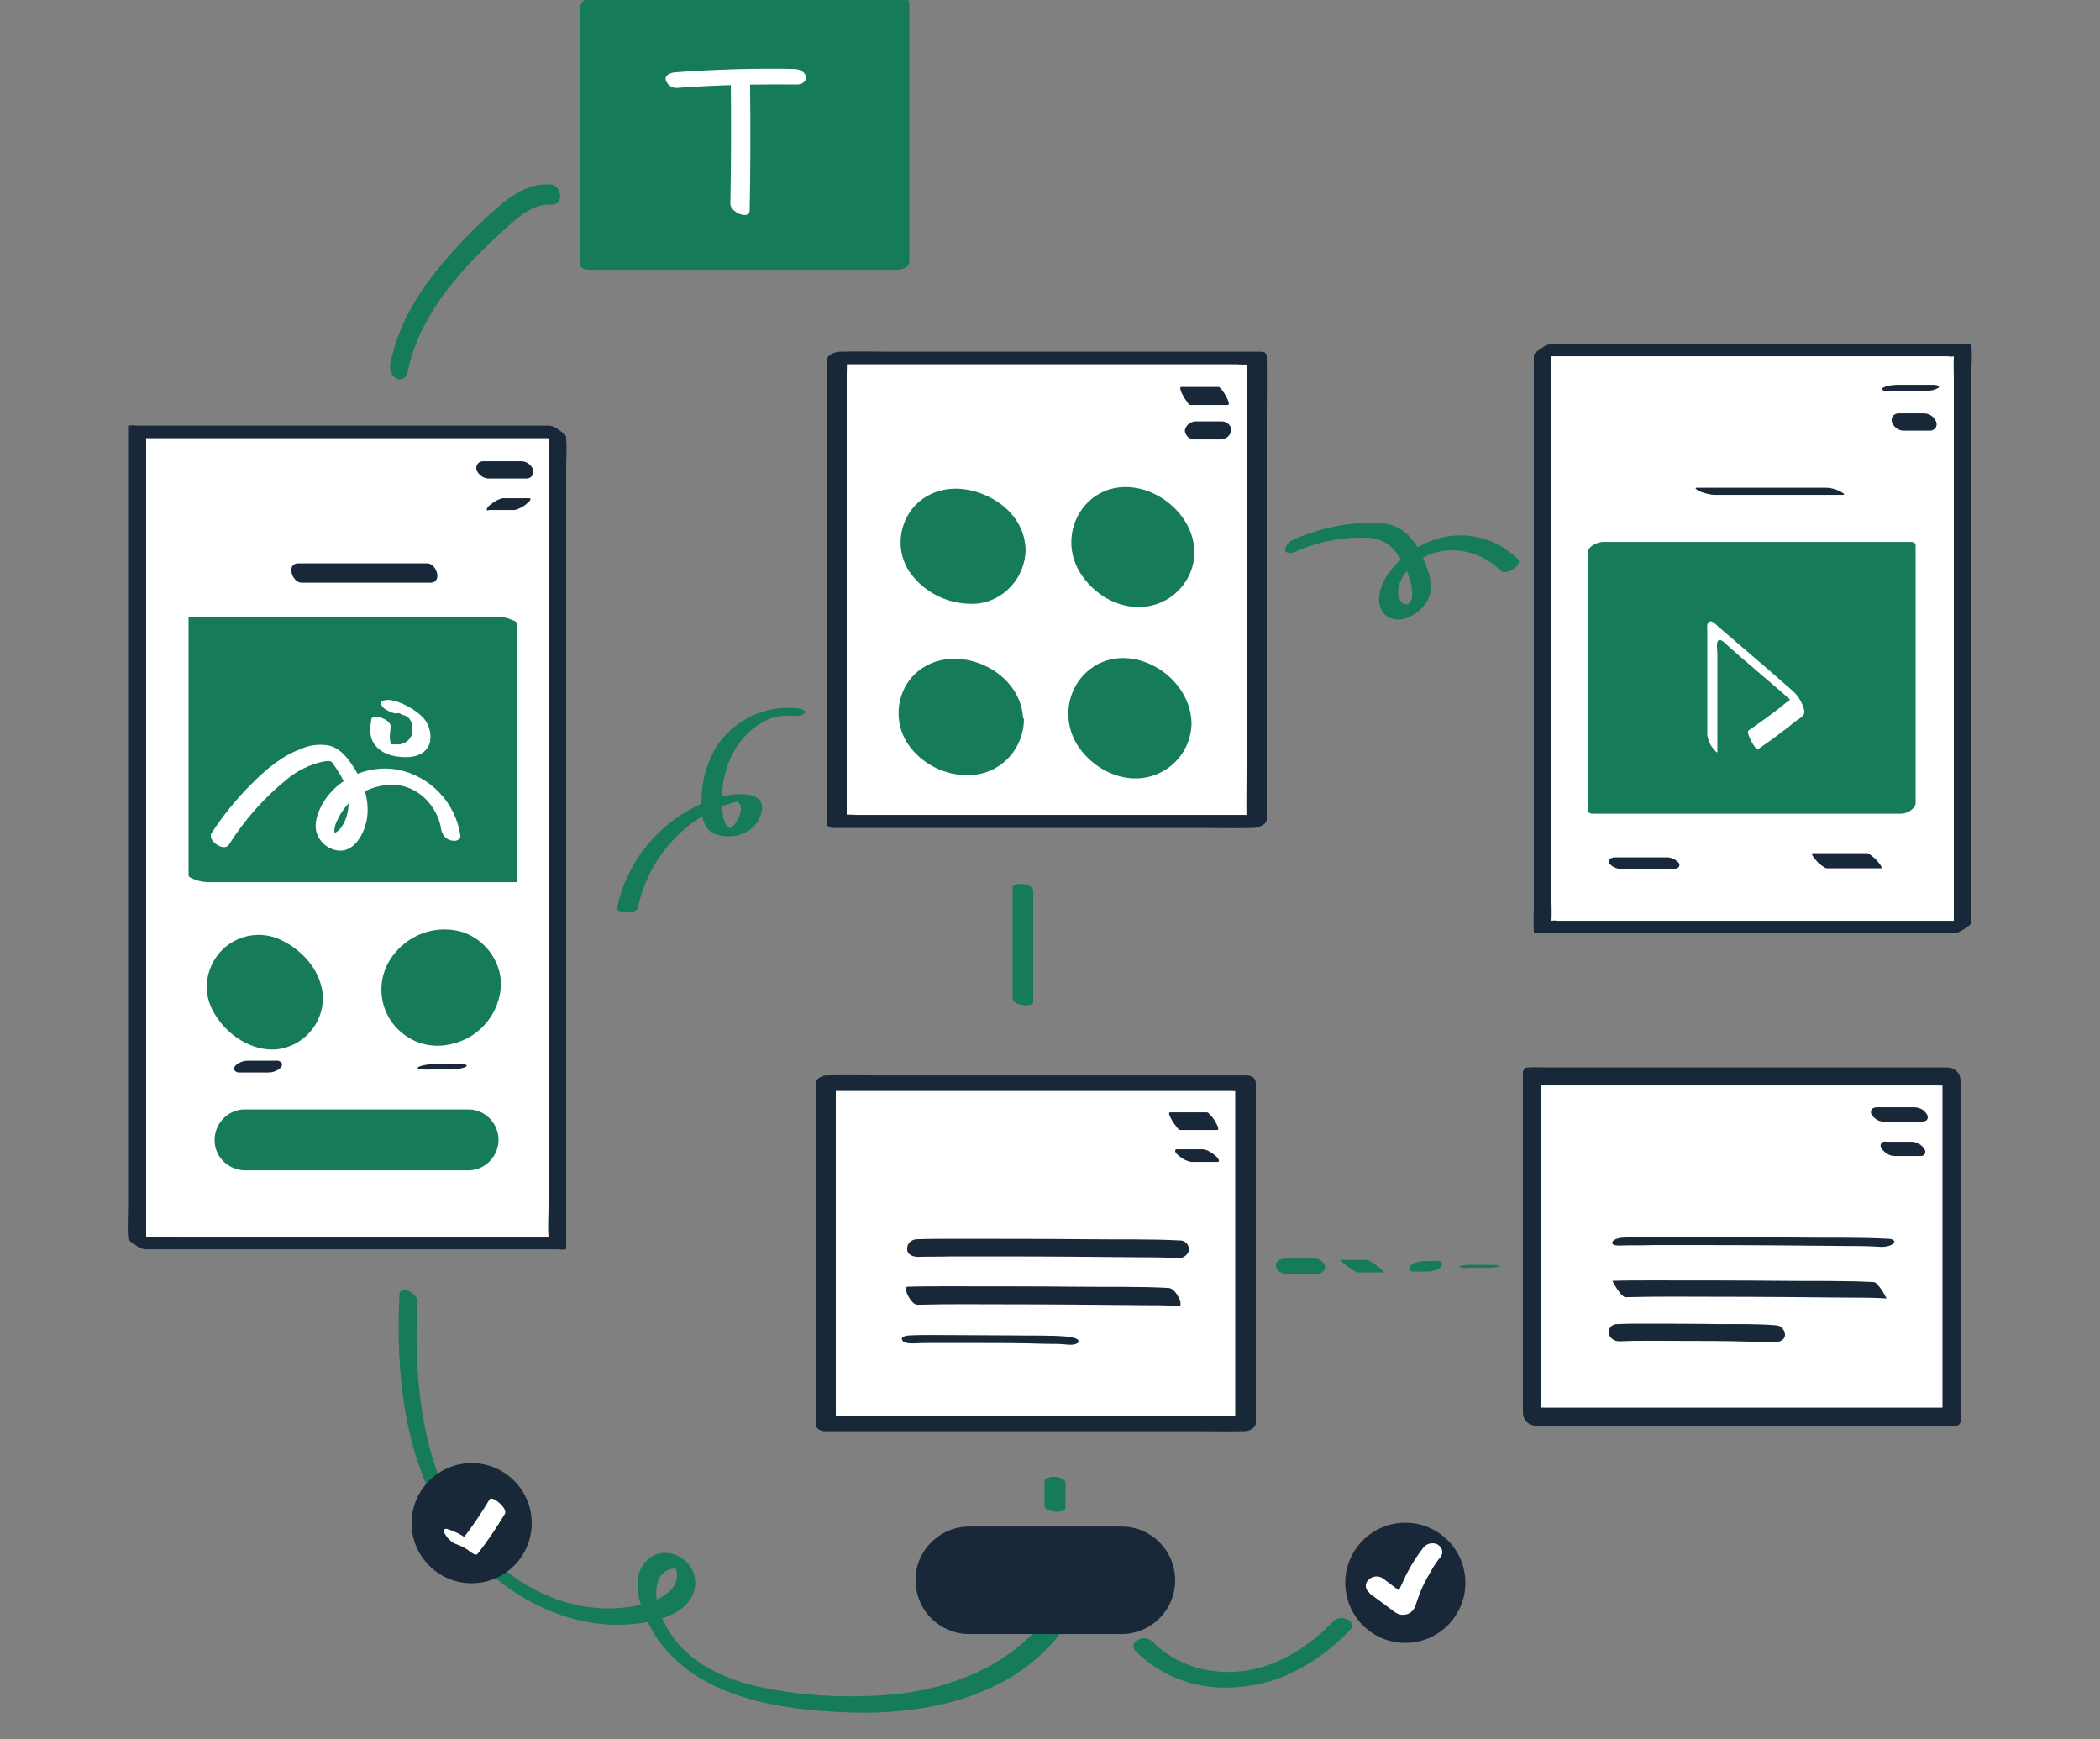 <svg width="483" height="400" viewBox="0 0 483 400" fill="none" xmlns="http://www.w3.org/2000/svg">
<rect x="0" y="0" width="483" height="400" fill="#808080" stroke="none"/>
<g clip-path="url(#clip0_2806_4735)">
<path d="M126.74 42.422C122.682 42.132 119.301 43.871 116.114 46.286C113.216 48.701 110.414 51.213 107.806 53.918C102.59 59.327 97.567 65.123 93.992 71.885C91.964 75.653 90.515 79.806 89.742 83.96C89.549 85.216 90.128 86.472 91.191 87.051C92.06 87.534 93.026 87.148 93.509 86.375C93.606 86.279 93.606 86.085 93.703 85.892C96.311 72.078 106.743 61.066 116.886 51.986C119.591 49.571 122.972 46.769 126.836 47.059C129.734 47.252 129.251 42.615 126.74 42.422Z" fill="#167B59"/>
<path d="M232.902 204.13V229.633C232.902 231.275 237.636 231.758 237.636 230.405V204.903C237.732 203.164 232.902 202.681 232.902 204.13Z" fill="#167B59"/>
<path d="M183.442 162.884C175.907 162.111 168.662 165.589 164.605 171.964C162.77 175.152 161.611 178.726 161.417 182.397C161.224 185.392 160.934 190.222 164.219 191.671C167.503 193.12 172.14 192.25 174.169 189.062C174.941 187.807 175.714 185.971 175.038 184.522C174.362 183.073 172.526 182.783 171.174 182.687C167.793 182.397 164.315 183.556 161.224 184.909C158.133 186.261 155.332 188.096 152.82 190.318C147.217 195.148 143.353 201.717 141.904 208.962C141.711 209.928 146.444 210.218 146.734 208.769C148.859 198.433 155.911 189.739 165.668 185.585C166.73 185.198 167.793 184.812 168.856 184.522C169.049 184.426 169.339 184.426 169.435 184.329C170.111 184.136 169.725 184.329 169.628 184.329C169.339 184.329 169.435 184.136 169.628 184.426C169.822 184.619 170.015 184.812 170.208 185.005C170.788 186.068 170.111 187.613 169.628 188.579C169.339 189.256 168.856 189.739 168.276 190.222C168.083 190.318 167.89 190.511 167.696 190.608C167.407 190.705 167.407 190.705 167.503 190.705C168.276 190.801 168.469 190.801 167.986 190.608C167.6 190.125 167.117 189.932 166.827 189.352C166.537 188.773 166.344 188.096 166.247 187.324C166.054 185.778 165.958 184.329 166.054 182.783C166.151 179.789 166.924 176.891 168.083 174.186C170.498 168.97 175.907 163.946 182.09 164.623C182.766 164.719 184.601 164.719 185.084 163.946C185.567 163.174 183.829 162.98 183.442 162.884Z" fill="#167B59"/>
<path d="M91.867 297.736C90.998 315.993 92.93 335.41 103.169 351.059C112.056 364.486 128.092 374.726 144.611 373.567C148.475 373.277 153.015 372.504 156.299 370.282C159.584 368.06 161.129 363.907 158.811 360.332C156.492 356.758 151.179 355.792 148.281 359.366C145.383 362.941 146.832 368.157 148.475 371.924C156.492 390.278 179 393.466 196.775 393.853C214.549 394.239 234.159 389.602 244.881 374.243C246.041 372.504 247.103 370.765 247.973 368.833C248.745 367.288 244.881 364.486 243.915 366.418C236.96 381.198 220.635 388.25 205.179 389.699C196.195 390.472 187.211 390.182 178.324 388.636C170.693 387.38 162.771 384.869 157.169 379.266C154.657 376.754 152.725 373.663 151.566 370.282C150.6 367.094 150.213 361.878 154.367 360.815C154.657 360.719 154.947 360.815 155.237 360.719C156.106 360.526 155.237 361.202 155.333 360.622C155.43 360.719 155.526 360.912 155.526 361.009C155.623 361.395 155.72 361.781 155.72 362.168C155.72 363.81 154.947 365.259 153.691 366.225C150.986 368.543 146.832 369.316 143.451 369.703C129.541 371.248 115.727 363.424 107.709 352.315C98.049 338.887 95.635 321.596 95.828 305.464C95.828 303.435 95.924 301.406 96.021 299.281C96.118 297.542 92.06 295.224 91.867 297.736Z" fill="#167B59"/>
<path d="M261.109 379.652C266.133 384.675 272.895 387.67 279.946 388.056C287.288 388.443 294.533 386.607 300.715 382.743C304.29 380.618 307.477 378.01 310.375 375.015C312.501 372.89 308.347 371.055 306.705 372.794C301.199 378.59 294.05 383.226 285.936 384.289C278.304 385.255 270.383 383.033 264.973 377.43C264.007 376.658 262.752 376.464 261.689 377.141C260.82 377.527 260.433 378.396 260.82 379.266C260.916 379.459 261.013 379.556 261.109 379.652Z" fill="#167B59"/>
<path d="M245.074 346.809V341.013C245.074 340.627 244.784 340.337 244.398 340.144C243.915 339.854 243.335 339.661 242.756 339.661C242.176 339.564 241.597 339.661 241.017 339.854C240.727 339.951 240.244 340.144 240.244 340.53V346.326C240.244 346.713 240.631 347.003 240.92 347.196C241.983 347.679 243.239 347.775 244.301 347.486C244.591 347.389 245.074 347.196 245.074 346.809Z" fill="#167B59"/>
<path d="M296.175 293.001H302.744C303.323 293.001 303.903 292.808 304.289 292.422C304.676 292.132 304.869 291.649 304.772 291.166C304.386 290.007 303.227 289.33 302.067 289.427H295.499C294.919 289.427 294.339 289.62 293.953 290.007C293.567 290.296 293.373 290.779 293.47 291.262C293.856 292.422 295.016 293.098 296.175 293.001Z" fill="#167B59"/>
<path d="M312.309 292.617H318.105C318.395 292.617 318.105 292.327 318.008 292.23C317.719 291.844 317.332 291.554 316.946 291.264C316.463 290.878 315.98 290.588 315.4 290.202C315.11 290.009 314.724 289.815 314.338 289.719H308.542C308.252 289.719 308.542 290.009 308.638 290.105C308.928 290.492 309.314 290.781 309.701 291.071C310.184 291.458 310.763 291.747 311.246 292.134C311.536 292.327 311.826 292.52 312.309 292.617Z" fill="#167B59"/>
<path d="M325.542 292.422H328.44C328.73 292.422 329.02 292.422 329.31 292.325C329.599 292.229 329.889 292.132 330.276 292.035C330.565 291.939 330.759 291.842 331.048 291.649C331.242 291.552 331.435 291.359 331.531 291.166C331.725 290.876 331.821 290.586 331.531 290.297L331.242 290.103C330.952 290.007 330.565 289.91 330.276 290.007H327.378C327.088 290.007 326.798 290.007 326.508 290.103C326.218 290.2 325.832 290.297 325.542 290.393C325.252 290.49 325.059 290.586 324.769 290.78C324.576 290.876 324.383 291.069 324.286 291.263C324.093 291.552 323.997 291.842 324.286 292.132L324.576 292.325C324.866 292.422 325.156 292.422 325.542 292.422Z" fill="#167B59"/>
<path d="M337.521 291.553H341.868C342.448 291.553 343.124 291.553 343.704 291.457C343.897 291.457 344.187 291.36 344.38 291.36C344.573 291.36 344.67 291.263 344.766 291.263C344.959 291.07 344.67 291.07 344.476 290.974C343.993 290.877 343.51 290.877 343.027 290.877H338.68C338.101 290.877 337.425 290.877 336.845 290.974C336.652 290.974 336.362 291.07 336.169 291.07C335.976 291.07 335.879 291.167 335.782 291.167C335.589 291.36 335.879 291.36 336.072 291.457C336.555 291.553 337.038 291.65 337.521 291.553Z" fill="#167B59"/>
<path d="M298.012 126.85C303.132 124.531 308.831 123.469 314.434 123.662C316.946 123.662 319.361 124.821 320.906 126.753C322.452 128.782 323.611 131.004 324.287 133.419C324.77 134.674 324.867 136.027 324.77 137.379C324.674 137.959 324.287 138.828 323.804 138.925C322.065 139.408 321.389 136.8 321.582 135.64C322.065 131.487 326.412 128.106 330.18 127.043C335.493 125.691 341.192 127.236 345.056 131.197C346.409 132.549 350.369 129.844 349.113 128.589C344.477 123.952 337.811 122.116 331.436 123.662C328.248 124.435 325.253 126.077 322.742 128.202C320.423 130.231 318.201 132.839 317.429 135.93C316.752 138.442 317.429 141.533 320.23 142.306C323.225 143.175 326.799 140.76 328.248 138.249C329.987 135.157 328.731 131.583 327.378 128.492C326.123 125.787 324.48 122.889 321.679 121.44C318.298 119.701 313.854 120.088 310.087 120.571C305.74 121.15 301.586 122.31 297.626 124.048C296.756 124.435 295.5 125.401 295.597 126.463C295.694 127.526 297.432 127.14 298.012 126.85Z" fill="#167B59"/>
<path d="M128.089 99.322H31.586V286.05H128.089V99.322Z" fill="white"/>
<path d="M126.254 284.599H41.633C37.769 284.599 33.808 284.406 29.944 284.599H29.751L33.615 287.207V101.252C33.615 100.962 33.615 100.769 33.615 100.479C33.518 100.866 33.422 100.673 33.808 100.769C34.194 100.769 34.484 100.769 34.87 100.769H130.021L126.157 98.161V277.257C126.157 279.672 125.964 282.184 126.157 284.502C126.157 284.599 126.157 284.696 126.157 284.792C126.157 285.565 127.896 286.434 128.379 286.724C128.669 286.917 130.215 287.787 130.215 287.111V108.111C130.215 105.696 130.408 103.184 130.215 100.769C130.215 100.673 130.215 100.576 130.215 100.479C130.215 99.9 128.862 99.127 128.476 98.837C127.896 98.354 127.123 97.968 126.351 97.871H31.2C30.717 97.775 30.33 97.775 29.847 97.871H29.654C29.461 97.871 29.461 97.968 29.461 98.064V277.161C29.461 279.576 29.268 282.087 29.461 284.406C29.461 284.502 29.461 284.599 29.461 284.696C29.461 285.275 30.813 286.145 31.2 286.338C31.779 286.821 32.552 287.207 33.325 287.304H128.476C128.959 287.4 129.345 287.4 129.828 287.304C129.925 287.304 129.925 287.304 130.021 287.304C130.698 287.304 129.055 285.855 128.959 285.758C128.186 285.275 127.22 284.792 126.254 284.599Z" fill="#192839"/>
<path d="M116.594 142.693H45.69V202.102H116.594V142.693Z" fill="#167B59"/>
<path d="M114.662 201.235H43.758L48.008 202.781V143.372L47.621 143.565H118.526L114.275 142.019V201.332C114.275 202.394 118.912 203.071 118.912 202.781V143.372C118.912 142.889 117.656 142.502 117.367 142.406C116.497 142.019 115.628 141.923 114.662 141.826H43.758C43.564 141.826 43.468 141.826 43.371 142.019V201.332C43.371 201.815 44.627 202.201 44.917 202.298C45.786 202.684 46.656 202.781 47.621 202.877H118.526C119.588 202.877 118.139 202.008 117.85 202.008C116.884 201.525 115.821 201.235 114.662 201.235Z" fill="#167B59"/>
<path d="M61.493 239.584C67.837 239.341 72.782 234 72.539 227.656C72.295 221.312 66.955 216.366 60.61 216.61C54.266 216.853 49.321 222.194 49.564 228.538C49.808 234.882 55.148 239.828 61.493 239.584Z" fill="#167B59"/>
<path d="M70.613 226.737C70.613 231.084 68.005 235.044 64.141 236.88C60.953 238.329 55.833 238.329 53.515 235.817C50.713 232.726 50.81 227.606 52.742 224.128C54.867 220.361 58.924 218.139 63.175 218.332C65.107 218.429 66.942 219.105 68.391 220.361C69.937 222.196 70.613 224.418 70.613 226.737C70.613 227.703 71.772 228.572 72.448 229.152C72.641 229.345 74.38 230.407 74.284 229.635C74.187 223.839 70.033 218.815 64.913 216.304C59.021 213.309 51.872 215.628 48.878 221.52C46.946 225.288 47.139 229.731 49.457 233.305C52.355 238.135 57.958 241.806 63.658 241.323C69.647 240.647 74.187 235.624 74.284 229.635C74.284 228.765 73.028 227.703 72.448 227.22C72.255 226.93 70.613 225.867 70.613 226.737Z" fill="#167B59"/>
<path d="M101.429 238.618C107.778 238.618 112.924 233.471 112.924 227.122C112.924 220.774 107.778 215.627 101.429 215.627C95.08 215.627 89.934 220.774 89.934 227.122C89.934 233.471 95.08 238.618 101.429 238.618Z" fill="#167B59"/>
<path d="M110.701 227.895C110.701 231.663 108.286 235.044 104.711 236.3C100.847 237.362 96.694 236.01 94.279 232.822C91.767 229.538 91.477 224.997 93.602 221.423C95.534 218.332 99.302 216.883 102.779 217.752C107.416 218.912 110.701 223.065 110.701 227.895C110.701 229.055 112.439 229.151 113.212 228.861C114.371 228.572 115.144 227.509 115.241 226.35C115.144 220.94 111.57 216.11 106.45 214.371C100.751 212.633 94.568 214.565 90.801 219.201C86.164 224.708 86.84 232.822 92.347 237.459C95.534 240.164 99.881 241.13 103.939 240.067C110.411 238.618 115.048 232.919 115.241 226.253C115.241 225.094 113.502 224.997 112.729 225.287C111.57 225.77 110.701 226.736 110.701 227.895Z" fill="#167B59"/>
<path d="M56.606 255.619H107.901C111.475 255.619 114.469 258.517 114.469 262.188C114.469 265.762 111.571 268.757 107.901 268.757H56.606C53.032 268.757 50.037 265.859 50.037 262.188C50.037 258.517 52.935 255.619 56.606 255.619Z" fill="#167B59"/>
<path d="M107.901 269.144H56.607C52.743 269.24 49.458 266.246 49.362 262.382C49.265 258.518 52.26 255.233 56.124 255.137C56.317 255.137 56.51 255.137 56.607 255.137H107.901C111.765 255.233 114.76 258.518 114.663 262.382C114.47 266.053 111.572 269.047 107.901 269.144ZM56.607 256.103C53.226 256.006 50.424 258.614 50.328 261.899C50.231 265.28 52.839 268.081 56.124 268.178C56.317 268.178 56.413 268.178 56.607 268.178H107.901C111.282 268.081 113.794 265.183 113.697 261.899C113.601 258.711 111.089 256.199 107.901 256.103H56.607Z" fill="#167B59"/>
<path d="M112.632 110.043H121.133C122.002 110.043 122.679 109.367 122.679 108.497C122.679 108.304 122.679 108.111 122.582 107.918C122.099 106.759 120.94 105.986 119.684 106.082H111.087C110.217 106.082 109.541 106.759 109.541 107.628C109.541 107.821 109.541 108.014 109.638 108.208C110.217 109.367 111.376 110.14 112.632 110.043Z" fill="#192839"/>
<path d="M112.44 117.289H118.332C118.815 117.192 119.298 116.999 119.685 116.806C120.264 116.516 120.747 116.226 121.23 115.743C121.52 115.55 121.906 115.164 122.003 114.874C122.1 114.584 121.81 114.584 121.52 114.584H115.627C115.144 114.681 114.661 114.874 114.275 115.067C113.695 115.357 113.212 115.743 112.729 116.13C112.44 116.323 112.053 116.709 111.957 117.096C111.86 117.482 112.246 117.385 112.44 117.289Z" fill="#192839"/>
<path d="M52.645 194.278C56.22 188.579 60.663 183.556 65.88 179.305C68.295 177.277 71.193 175.828 74.284 175.151C74.863 175.055 75.443 174.958 76.023 175.055C76.409 175.248 76.699 175.828 76.989 176.214C78.051 177.663 78.921 179.209 79.5 180.851C80.563 183.652 80.37 186.84 79.017 189.448C78.727 189.931 78.341 190.511 77.955 190.897C77.761 191.187 76.699 191.67 76.699 191.863L76.892 191.96C77.085 192.153 77.085 192.153 76.989 191.96C76.989 191.573 76.892 191.284 76.892 190.897C76.989 190.124 77.182 189.352 77.568 188.675C79.79 183.652 84.813 180.464 90.319 180.464C96.115 180.561 100.752 185.391 101.525 190.994C101.815 192.153 102.684 193.119 103.94 193.312C104.809 193.505 106.065 193.216 105.872 192.056C104.713 184.522 98.917 178.436 91.382 176.987C84.33 175.731 76.699 179.305 73.608 185.971C72.738 187.903 72.159 190.028 73.028 192.056C73.897 194.085 75.926 195.534 78.148 195.631C82.108 195.727 84.33 190.511 84.523 187.226C84.813 182.976 83.171 178.919 80.659 175.441C79.307 173.509 77.665 171.77 75.25 171.384C73.125 171.094 71.096 171.384 69.164 172.253C64.72 173.896 61.146 176.987 57.862 180.271C54.384 183.749 51.293 187.516 48.685 191.573C47.526 193.216 51.486 196.017 52.645 194.278Z" fill="white"/>
<path d="M85.489 165.009C85.103 167.038 84.813 169.259 86.069 171.095C87.904 173.703 91.382 174.283 94.28 174.089C96.405 173.896 98.434 172.834 98.917 170.515C99.303 168.197 98.434 165.878 96.695 164.429C95.439 163.367 94.087 162.497 92.541 161.821C91.189 161.242 89.257 160.565 87.904 161.242C87.614 161.435 87.614 161.821 87.711 162.111C88.001 162.594 88.291 162.98 88.774 163.174C89.546 163.657 90.802 164.333 91.768 163.946C91.672 164.043 91.865 163.946 91.865 163.946H91.575L92.155 164.14C92.348 164.236 92.348 164.333 92.058 164.14C92.155 164.14 92.251 164.236 92.251 164.236C92.444 164.333 92.638 164.429 92.927 164.526C92.734 164.526 92.444 164.333 92.734 164.429L93.024 164.526L93.314 164.623C93.507 164.719 93.507 164.816 93.121 164.526C93.217 164.623 93.41 164.719 93.604 164.816C93.893 165.009 93.314 164.526 93.507 164.719L93.797 165.009C94.087 165.202 93.797 165.009 93.797 164.912C93.797 164.816 93.893 165.106 93.99 165.106C94.087 165.106 94.183 165.395 94.376 165.589C94.183 165.395 94.376 165.685 94.473 165.782C94.57 165.975 94.666 166.168 94.666 166.361C94.666 166.361 94.763 166.651 94.666 166.458L94.763 166.748C94.763 166.941 94.859 167.038 94.859 167.231C94.859 167.617 94.859 168.004 94.859 168.39C94.666 169.742 93.604 170.805 92.251 171.095C92.058 171.191 91.865 171.191 91.575 171.191H91.382C91.382 171.191 90.995 171.191 91.189 171.191H90.706H89.836H89.546C89.546 171.191 89.257 171.191 89.45 171.191C89.643 171.191 88.87 170.998 89.257 171.095C89.353 171.095 89.836 171.385 89.643 171.191L89.836 171.385C90.319 171.674 90.126 171.578 90.029 171.481C90.126 171.578 90.416 171.868 90.029 171.481C89.933 171.288 89.933 171.385 90.029 171.481C90.126 171.674 90.029 171.385 89.933 171.288L89.836 171.095C89.643 170.805 89.836 171.288 89.836 170.902C89.74 170.515 89.74 170.129 89.643 169.742C89.643 168.97 89.74 168.1 89.836 167.327C90.029 166.361 88.967 165.589 88.194 165.299C87.711 165.009 87.131 164.816 86.552 164.816C86.262 164.816 85.682 164.816 85.586 165.202L85.489 165.009Z" fill="white"/>
<path d="M69.357 134H99.013C101.814 134 100.462 129.557 98.24 129.557H68.584C65.782 129.557 67.135 134 69.357 134Z" fill="#192839"/>
<path d="M55.254 246.636H61.63C62.306 246.636 62.886 246.54 63.465 246.25C63.948 246.057 64.431 245.767 64.721 245.284C64.914 244.994 64.914 244.608 64.721 244.318C64.335 244.028 63.948 243.835 63.465 243.931H57.09C56.413 243.931 55.834 244.028 55.254 244.318C54.771 244.511 54.288 244.801 53.998 245.284C53.805 245.574 53.805 245.96 53.998 246.25C54.385 246.54 54.771 246.733 55.254 246.636Z" fill="#192839"/>
<path d="M97.468 245.962H103.844C104.423 245.962 105.1 245.865 105.679 245.768C106.162 245.672 106.645 245.575 107.032 245.382C107.225 245.285 107.515 245.092 107.225 244.899C106.838 244.706 106.452 244.609 106.066 244.706H99.69C99.11 244.706 98.434 244.802 97.855 244.899C97.372 244.996 96.889 245.092 96.406 245.285C96.212 245.382 95.923 245.575 96.212 245.768C96.695 245.962 97.082 245.962 97.468 245.962Z" fill="#192839"/>
<path d="M451.41 80.484H354.906V213.213H451.41V80.484Z" fill="white"/>
<path d="M453.245 211.763H358.191C357.708 211.666 357.225 211.666 356.742 211.763C356.549 211.763 356.839 212.149 356.839 211.956C356.839 211.763 356.839 211.666 356.839 211.569C356.935 210.12 356.839 208.478 356.839 207.029V79.324L352.975 81.932H448.029C448.512 82.029 448.995 82.029 449.478 81.932C449.671 81.836 449.381 81.546 449.381 81.739C449.381 81.932 449.381 82.029 449.381 82.125C449.285 83.574 449.381 85.217 449.381 86.666V214.371C449.381 215.047 450.927 214.178 451.217 213.984C451.7 213.695 453.439 212.729 453.439 212.052V84.637C453.535 82.898 453.535 81.159 453.439 79.517C453.439 79.421 453.439 79.324 453.439 79.324C453.439 79.227 453.439 79.131 453.245 79.131H368.527C364.663 79.131 360.703 78.938 356.839 79.131H356.645C355.873 79.227 355.1 79.614 354.52 80.097C354.134 80.387 352.781 81.159 352.781 81.739V209.058C352.685 210.797 352.685 212.439 352.781 214.178C352.781 214.274 352.781 214.371 352.781 214.371C352.781 214.467 352.781 214.564 352.878 214.564H352.975H437.596C441.46 214.564 445.421 214.757 449.285 214.564H449.478C450.444 214.371 451.41 213.984 452.183 213.212C452.376 213.115 453.922 211.763 453.245 211.763Z" fill="#192839"/>
<path d="M434.02 89.951H442.521C443.101 89.951 443.777 89.854 444.357 89.758C444.84 89.661 445.323 89.468 445.709 89.275C446.578 88.695 445.129 88.502 444.743 88.502H436.242C435.663 88.502 434.986 88.599 434.407 88.695C433.924 88.792 433.441 88.985 433.054 89.178C432.282 89.758 433.731 89.951 434.02 89.951Z" fill="#192839"/>
<path d="M438.079 99.031H443.971C444.454 99.031 444.937 98.741 445.227 98.355C445.42 97.968 445.517 97.389 445.324 97.002C444.841 95.843 443.778 95.07 442.522 95.07H436.63C435.857 95.07 435.084 95.65 435.084 96.519C435.084 96.713 435.084 97.002 435.181 97.195C435.664 98.355 436.823 99.127 438.079 99.031Z" fill="#192839"/>
<path d="M394.222 113.81H423.782C424.844 113.81 423.299 113.037 423.105 112.941C422.139 112.458 420.98 112.168 419.918 112.168H390.358C389.295 112.168 390.841 112.941 391.034 113.037C392 113.424 393.063 113.714 394.222 113.81Z" fill="#192839"/>
<path d="M438.367 126.176H367.463V185.585H438.367V126.176Z" fill="#167B59"/>
<path d="M439.528 184.04H368.623L369.686 184.813V125.404L366.305 127.722H437.209L436.147 126.949V186.358C436.147 188.097 440.59 186.455 440.59 184.813V125.404C440.59 124.824 440.011 124.631 439.528 124.631H368.623C367.561 124.631 365.242 125.597 365.242 126.949V186.358C365.242 186.938 365.822 187.131 366.305 187.131H437.209C438.368 187.131 439.528 186.551 440.3 185.585C440.783 184.716 440.494 184.04 439.528 184.04Z" fill="#167B59"/>
<path d="M394.996 172.931V150.423C394.996 149.651 394.706 148.105 395.092 147.429C395.672 146.559 397.024 148.202 397.507 148.588L400.019 150.81L404.752 154.867L409.486 158.924L411.997 161.146L413.06 162.112C413.157 162.208 414.412 163.464 414.026 162.788L412.674 159.794C412.77 160.373 410.645 161.629 410.259 162.015C409.389 162.788 408.423 163.464 407.554 164.141C405.718 165.493 403.98 166.749 402.144 168.005C401.468 168.488 403.883 172.641 404.269 172.352C406.201 170.999 408.037 169.743 409.872 168.294C410.838 167.618 411.708 166.942 412.577 166.169C413.253 165.59 414.509 165.01 414.895 164.237C415.282 163.464 414.509 161.919 414.123 161.146C413.543 160.083 412.77 159.214 411.804 158.441L406.395 153.708L395.479 144.338C394.996 143.951 394.03 142.792 393.354 142.889C392.388 143.082 392.677 144.627 392.677 145.207V168.971C392.774 169.937 393.16 170.903 393.74 171.772C393.837 171.868 394.996 173.414 394.996 172.931Z" fill="white"/>
<path d="M373.261 199.883H384.853C385.626 199.883 386.689 199.4 386.109 198.434C385.336 197.565 384.177 197.082 383.018 197.178H371.426C370.653 197.178 369.59 197.661 370.17 198.627C370.943 199.497 372.102 199.883 373.261 199.883Z" fill="#192839"/>
<path d="M420.111 199.689H432.572C433.248 199.689 431.896 198.143 431.799 198.046C431.413 197.563 430.93 197.177 430.447 196.791C430.157 196.597 429.771 196.211 429.481 196.211H416.923C416.247 196.211 417.599 197.757 417.696 197.853C418.082 198.336 418.565 198.723 419.048 199.109C419.435 199.302 419.821 199.689 420.111 199.689Z" fill="#192839"/>
<path d="M286.417 249.148H189.914V327.394H286.417V249.148Z" fill="white"/>
<path d="M286.707 325.558H194.068C192.812 325.558 191.556 325.462 190.301 325.558H190.107L192.233 327.297V249.051L189.624 250.887H282.264C283.52 250.887 284.775 250.983 286.031 250.887H286.224L284.099 249.148V327.394C284.099 328.553 285.162 329.133 286.224 329.133C287.19 329.133 288.833 328.456 288.833 327.297V249.051C288.833 247.892 287.866 247.312 286.707 247.312H202.086C198.222 247.312 194.261 247.216 190.397 247.312H190.204C189.238 247.312 187.596 247.989 187.596 249.148V327.394C187.596 328.553 188.658 329.133 189.721 329.133H274.343C278.207 329.133 282.167 329.229 286.031 329.133H286.224C287.287 329.133 288.736 328.456 288.833 327.297C288.929 326.138 287.673 325.558 286.707 325.558Z" fill="#192839"/>
<path d="M271.444 259.872H279.944C280.621 259.872 279.751 258.326 279.558 258.036C279.268 257.457 278.882 256.974 278.495 256.587C278.302 256.394 277.916 255.814 277.626 255.814H269.125C268.449 255.814 269.415 257.36 269.512 257.553C269.802 258.133 270.188 258.616 270.574 259.099C270.768 259.389 271.154 259.872 271.444 259.872Z" fill="#192839"/>
<path d="M273.956 267.211H279.849C280.138 267.211 280.428 267.21 280.332 266.824C280.235 266.438 279.849 266.051 279.655 265.858C279.172 265.472 278.689 265.085 278.11 264.796C277.723 264.506 277.24 264.409 276.661 264.312H270.768C270.478 264.312 270.285 264.312 270.285 264.699C270.285 265.085 270.768 265.472 270.961 265.665C271.444 266.051 271.927 266.438 272.507 266.727C272.99 266.921 273.376 267.114 273.956 267.211Z" fill="#192839"/>
<path d="M211.165 289.044C213.58 288.948 215.995 289.044 218.41 288.948H231.741C241.787 288.948 251.833 289.044 261.976 289.141C264.874 289.141 267.772 289.141 270.67 289.334C271.926 289.527 273.085 288.755 273.472 287.595C273.568 286.436 272.796 285.47 271.733 285.277C271.636 285.277 271.636 285.277 271.54 285.277C264.488 284.891 257.34 285.084 250.288 284.987C240.048 284.891 229.809 284.891 219.666 284.891C216.671 284.891 213.773 284.891 210.778 284.987C209.523 285.084 208.557 286.05 208.653 287.306C208.653 288.561 210.006 289.044 211.165 289.044Z" fill="#192839"/>
<path d="M210.972 300.055C218.024 299.862 225.076 299.959 232.031 299.959C242.077 299.959 252.22 300.055 262.267 300.152C265.165 300.152 268.159 300.152 271.057 300.345C272.023 300.441 271.251 298.606 271.057 298.316C270.671 297.543 269.802 296.288 268.836 296.191C261.88 295.805 254.732 295.998 247.777 295.901C237.73 295.805 227.684 295.805 217.541 295.805C214.643 295.805 211.649 295.805 208.751 295.901C207.495 295.901 209.523 300.055 210.972 300.055Z" fill="#192839"/>
<path d="M210.393 308.944C211.842 308.847 213.291 308.847 214.836 308.847H222.564C228.554 308.847 234.543 308.847 240.435 309.04C242.174 309.04 243.913 309.04 245.652 309.234C246.231 309.33 248.067 309.234 248.067 308.461C248.067 307.688 246.135 307.495 245.748 307.398C241.595 307.012 237.248 307.205 233.094 307.108C226.911 307.108 220.729 307.012 214.547 307.012C212.808 307.012 210.972 307.012 209.234 307.108C208.654 307.108 207.108 307.302 207.495 308.171C207.881 309.04 209.717 308.944 210.393 308.944Z" fill="#192839"/>
<path d="M448.802 247.604H352.299V325.85H448.802V247.604Z" fill="white"/>
<path d="M447.932 323.723H355.293C354.037 323.723 352.781 323.626 351.525 323.723H351.332L354.327 326.621V248.375L353.168 249.63H445.807C447.063 249.63 448.319 249.727 449.574 249.63H449.768L446.773 246.732V324.978C446.773 326.234 447.546 327.297 448.705 327.683C449.574 328.07 450.927 327.78 450.927 326.621V248.375C450.83 246.732 449.574 245.477 447.932 245.477H355.389C354.134 245.477 352.878 245.38 351.622 245.477H351.429C350.753 245.477 350.27 246.056 350.27 246.732V324.978C350.366 326.621 351.622 327.876 353.264 327.876H445.904C447.159 327.876 448.415 327.973 449.671 327.876H449.864C451.023 327.876 451.217 326.427 450.83 325.558C450.251 324.495 449.188 323.723 447.932 323.723Z" fill="#192839"/>
<path d="M433.249 257.939H441.749C442.232 258.036 442.715 257.842 443.102 257.649C443.392 257.359 443.488 256.876 443.295 256.49C442.812 255.427 441.749 254.751 440.494 254.655H431.993C431.51 254.558 431.027 254.751 430.64 254.944C430.351 255.234 430.254 255.717 430.351 256.104C430.93 257.166 431.993 257.939 433.249 257.939Z" fill="#192839"/>
<path d="M435.761 265.861H441.654C442.04 265.861 442.523 265.764 442.716 265.378C442.91 264.991 442.813 264.508 442.62 264.218C442.33 263.735 441.847 263.349 441.364 263.059C440.881 262.769 440.301 262.576 439.722 262.576H433.829C433.346 262.383 432.767 262.673 432.573 263.156C432.477 263.542 432.573 263.929 432.863 264.218C433.153 264.701 433.636 265.088 434.119 265.378C434.602 265.667 435.182 265.861 435.761 265.861Z" fill="#192839"/>
<path d="M372.777 286.436C375.192 286.339 377.607 286.436 380.022 286.339H393.353C403.4 286.339 413.446 286.436 423.589 286.533C426.487 286.533 429.385 286.532 432.283 286.726C433.249 286.822 434.795 286.629 435.471 285.953C436.147 285.277 435.084 284.89 434.408 284.89C427.356 284.504 420.208 284.697 413.156 284.601C403.013 284.504 392.774 284.504 382.534 284.504C379.539 284.504 376.641 284.504 373.647 284.601C372.971 284.601 371.135 284.794 370.845 285.663C370.556 286.532 372.391 286.436 372.777 286.436Z" fill="#192839"/>
<path d="M373.838 298.317C380.89 298.124 387.942 298.221 394.897 298.221C404.944 298.221 415.087 298.317 425.133 298.414C428.031 298.414 431.026 298.414 433.924 298.607C433.537 297.931 433.151 297.158 432.668 296.482C432.281 295.999 431.605 294.84 430.929 294.84C423.974 294.453 416.825 294.646 409.87 294.55C399.824 294.453 389.681 294.453 379.634 294.453C376.736 294.453 373.742 294.453 370.844 294.55C371.23 295.323 371.617 295.999 372.1 296.675C372.389 297.061 373.259 298.317 373.838 298.317Z" fill="#192839"/>
<path d="M372.488 308.46C376.642 308.266 380.796 308.363 385.046 308.363C391.035 308.363 397.025 308.363 403.014 308.556C404.173 308.556 405.332 308.556 406.395 308.653H407.554C407.844 308.653 408.906 308.749 407.747 308.653C408.81 308.749 410.259 308.46 410.549 307.204C410.645 306.045 409.776 304.885 408.617 304.789C404.27 304.402 399.923 304.499 395.576 304.499C389.49 304.402 383.404 304.402 377.415 304.402C375.676 304.402 373.841 304.402 372.102 304.499C370.943 304.402 369.977 305.272 369.977 306.431V306.528C370.17 307.687 371.232 308.46 372.488 308.46Z" fill="#192839"/>
<path d="M288.929 82.318H192.426V188.868H288.929V82.318Z" fill="white"/>
<path d="M289.8 187.421H197.16C195.904 187.324 194.649 187.324 193.393 187.421C193.296 187.421 193.296 187.421 193.2 187.421L194.745 188.483V86.281C194.745 84.928 194.842 83.479 194.745 82.127C194.745 82.03 194.745 82.03 194.745 81.934L191.654 83.769H284.293C285.549 83.866 286.805 83.866 288.061 83.769H288.254L286.708 82.707V176.119C286.708 180.369 286.612 184.716 286.708 189.063V189.256C286.708 191.285 291.345 190.222 291.345 188.483V95.071C291.345 90.821 291.442 86.474 291.345 82.127V81.934C291.345 81.064 290.572 80.871 289.8 80.871H205.178C201.314 80.871 197.353 80.775 193.489 80.871H193.296C192.427 80.871 190.205 81.451 190.205 82.707V176.215C190.205 180.466 190.108 184.813 190.205 189.16V189.353C190.205 190.222 190.978 190.415 191.751 190.415H276.276C280.14 190.415 284.1 190.512 287.964 190.415H288.157C289.123 190.415 290.669 189.932 291.152 188.966C291.635 188 290.669 187.421 289.8 187.421Z" fill="#192839"/>
<path d="M273.858 93.138H282.359C283.035 93.138 282.263 91.593 282.069 91.303C281.78 90.723 281.49 90.24 281.103 89.757C280.91 89.564 280.524 88.984 280.234 88.984H271.733C271.057 88.984 271.83 90.53 272.023 90.82C272.313 91.399 272.603 91.882 272.989 92.365C273.086 92.559 273.472 93.138 273.858 93.138Z" fill="#192839"/>
<path d="M274.826 101.06H280.719C281.395 101.06 281.975 100.77 282.458 100.384C282.844 99.998 283.134 99.514 283.23 98.935C283.134 97.776 282.168 96.906 281.009 96.906H280.912H275.019C274.343 96.906 273.764 97.196 273.281 97.582C272.894 97.969 272.604 98.452 272.508 99.031C272.604 100.191 273.57 101.06 274.73 101.06H274.826Z" fill="#192839"/>
<path d="M221.597 137.671C228.32 137.671 233.769 132.222 233.769 125.5C233.769 118.778 228.32 113.328 221.597 113.328C214.875 113.328 209.426 118.778 209.426 125.5C209.426 132.222 214.875 137.671 221.597 137.671Z" fill="#167B59"/>
<path d="M231.548 124.533C231.548 129.073 228.94 133.324 224.883 135.352C222.854 136.415 220.536 136.705 218.314 136.415C216.672 136.125 215.223 135.159 214.257 133.807C210.2 128.59 211.069 121.152 216.285 117.095C218.604 115.26 221.405 114.39 224.303 114.583C228.843 114.873 231.452 120.186 231.548 124.533C231.548 125.306 232.901 125.789 233.48 126.079C233.673 126.175 235.992 127.045 235.895 126.562C235.799 120.476 231.645 115.936 226.235 113.714C220.826 111.492 214.74 111.879 210.489 116.226C206.625 120.379 206.046 126.562 209.04 131.295C212.518 136.415 218.411 139.216 224.593 138.83C230.872 138.25 235.702 132.937 235.895 126.562C235.992 125.209 231.548 124.147 231.548 124.533Z" fill="#167B59"/>
<path d="M220.924 177.083C227.646 177.083 233.095 171.634 233.095 164.912C233.095 158.19 227.646 152.74 220.924 152.74C214.201 152.74 208.752 158.19 208.752 164.912C208.752 171.634 214.201 177.083 220.924 177.083Z" fill="#167B59"/>
<path d="M230.871 164.139C230.775 168.68 228.07 172.833 223.916 174.765C220.149 176.504 215.995 175.925 213.387 172.64C210.585 168.969 210.199 163.946 212.421 159.889C214.546 155.928 218.893 153.61 223.433 153.996C228.167 154.769 230.775 159.792 230.871 164.139C230.871 165.492 235.315 167.037 235.315 165.588C235.122 153.417 217.927 146.558 209.716 155.735C206.045 159.986 205.659 166.265 208.75 170.998C212.228 176.118 218.313 178.919 224.496 178.146C230.775 177.277 235.412 171.867 235.508 165.492C235.412 164.236 230.871 162.69 230.871 164.139Z" fill="#167B59"/>
<path d="M260.433 138.056C267.156 138.056 272.605 132.607 272.605 125.884C272.605 119.162 267.156 113.713 260.433 113.713C253.711 113.713 248.262 119.162 248.262 125.884C248.262 132.607 253.711 138.056 260.433 138.056Z" fill="#167B59"/>
<path d="M270.574 124.63C270.574 129.171 267.869 133.324 263.812 135.256C260.334 136.802 255.408 136.802 252.703 133.807C249.708 130.523 249.612 125.21 251.737 121.443C253.959 117.385 258.402 114.97 262.943 115.357C267.773 115.84 270.574 119.897 270.574 124.63C270.671 125.596 271.733 126.562 272.603 126.949C272.892 127.142 274.728 128.011 274.728 127.045C274.535 115.067 258.306 106.566 249.612 116.13C245.844 120.477 245.361 126.756 248.356 131.586C251.447 136.705 257.436 140.279 263.522 139.507C269.801 138.734 274.631 133.421 274.728 127.045C274.728 126.079 273.569 125.113 272.796 124.63C272.409 124.534 270.671 123.664 270.574 124.63Z" fill="#167B59"/>
<path d="M259.851 177.374C266.573 177.374 272.023 171.925 272.023 165.203C272.023 158.481 266.573 153.031 259.851 153.031C253.129 153.031 247.68 158.481 247.68 165.203C247.68 171.925 253.129 177.374 259.851 177.374Z" fill="#167B59"/>
<path d="M269.995 164.043C269.995 168.583 267.387 172.737 263.233 174.669C259.659 176.311 254.925 176.118 252.22 173.123C249.226 169.839 249.129 164.622 251.158 160.855C253.38 156.798 257.727 154.479 262.267 154.866C267 155.349 269.898 159.406 269.995 164.043C269.995 165.105 271.057 165.975 271.927 166.458C272.313 166.651 274.149 167.424 274.052 166.361C273.859 154.286 257.63 145.882 248.936 155.542C245.169 159.889 244.686 166.071 247.584 170.998C250.675 176.118 256.761 179.692 262.846 178.919C269.222 178.05 273.955 172.737 274.052 166.361C274.052 165.299 272.989 164.429 272.217 163.946C271.734 163.753 269.995 162.98 269.995 164.043Z" fill="#167B59"/>
<path d="M206.818 1.078H135.914V60.487H206.818V1.078Z" fill="#167B59"/>
<path d="M207.109 58.942H136.205L138.233 60.005V0.596L135.529 2.624H206.433L204.404 1.562V60.971C204.404 62.033 206.336 62.13 207.109 61.937C208.172 61.744 209.138 61.164 209.138 60.005V0.596C209.138 -0.274 207.689 -0.467 207.109 -0.467H136.205C135.046 -0.467 133.5 0.209 133.5 1.562V60.971C133.5 61.84 134.949 62.033 135.529 62.033H206.433C207.399 62.033 208.945 61.454 209.138 60.391C209.331 59.329 207.979 58.942 207.109 58.942Z" fill="#167B59"/>
<path d="M155.719 20.206C164.896 19.53 174.073 19.337 183.25 19.434C184.312 19.434 185.471 18.854 185.375 17.695C185.278 16.536 183.733 15.86 182.767 15.86C173.59 15.666 164.413 15.956 155.236 16.632C154.27 16.729 152.917 17.212 153.11 18.371C153.497 19.53 154.559 20.303 155.719 20.206Z" fill="white"/>
<path d="M168.081 18.273C168.178 27.836 168.178 37.303 167.984 46.866C167.984 48.895 172.428 50.634 172.428 48.412C172.621 38.848 172.621 29.382 172.525 19.818C172.428 18.659 171.559 17.693 170.496 17.403C169.82 17.21 168.081 17.113 168.081 18.273Z" fill="white"/>
<path d="M222.95 351.061H257.919C264.778 351.061 270.284 356.567 270.284 363.425C270.284 370.284 264.778 375.79 257.919 375.79H222.95C216.091 375.79 210.585 370.284 210.585 363.425C210.489 356.663 216.091 351.061 222.95 351.061Z" fill="#192839"/>
<path d="M108.48 364.102C116.109 364.102 122.294 357.918 122.294 350.288C122.294 342.659 116.109 336.475 108.48 336.475C100.851 336.475 94.666 342.659 94.666 350.288C94.666 357.918 100.851 364.102 108.48 364.102Z" fill="#192839"/>
<path d="M323.222 377.819C330.851 377.819 337.036 371.634 337.036 364.005C337.036 356.376 330.851 350.191 323.222 350.191C315.593 350.191 309.408 356.376 309.408 364.005C309.408 371.634 315.593 377.819 323.222 377.819Z" fill="#192839"/>
<path d="M315.107 366.516L320.323 370.38C320.903 370.863 321.579 371.249 322.255 371.346C323.028 371.443 323.898 371.249 324.477 370.766C325.057 370.38 325.443 369.704 325.636 369.028C325.733 368.738 325.83 368.448 325.926 368.158C325.83 368.448 326.023 367.868 326.023 367.868C326.602 366.13 327.375 364.391 328.245 362.845C328.728 361.976 329.211 361.203 329.694 360.334L330.08 359.754C329.887 360.044 330.273 359.464 330.273 359.464C330.563 359.078 330.853 358.595 331.239 358.208C331.915 357.436 331.915 356.18 331.046 355.504C330.949 355.407 330.853 355.407 330.853 355.31C329.79 354.634 328.341 354.827 327.472 355.793C325.926 357.725 324.67 359.754 323.511 361.976C323.028 363.038 322.545 364.004 322.062 365.067C321.869 365.647 321.676 366.13 321.483 366.709C321.386 367.096 321.193 367.482 321.096 367.868C321 368.255 321 368.158 321.096 367.965C320.903 368.351 321.096 368.158 321.483 367.579L322.642 367.096H322.932L324.091 367.482C323.511 367.192 323.028 366.806 322.545 366.323L321.096 365.26L318.005 362.942C316.942 362.266 315.493 362.459 314.624 363.425C313.948 364.198 313.948 365.453 314.817 366.13C315.01 366.419 315.107 366.419 315.107 366.516Z" fill="white"/>
<path d="M104.906 355.117C105.196 355.214 105.583 355.31 105.872 355.503L106.355 355.697C106.355 355.697 106.935 355.986 106.549 355.793C106.838 355.986 107.128 356.18 107.515 356.373C107.321 356.276 107.901 356.566 107.515 356.373L107.998 356.759C108.287 356.952 109.447 357.918 109.833 357.339C112.151 354.441 114.18 351.35 116.112 348.162C116.885 346.906 113.214 343.911 112.634 344.781C110.702 347.969 108.674 351.06 106.355 353.958L108.191 354.537C106.742 353.282 105.003 352.316 103.168 351.736C102.974 351.639 102.491 351.446 102.202 351.736C101.912 352.026 102.202 352.509 102.298 352.702C102.588 353.185 102.878 353.668 103.361 354.054C103.747 354.537 104.23 354.827 104.906 355.117Z" fill="white"/>
</g>
<defs>
<clipPath id="clip0_2806_4735">
<rect width="483" height="400" fill="white"/>
</clipPath>
</defs>
</svg>

